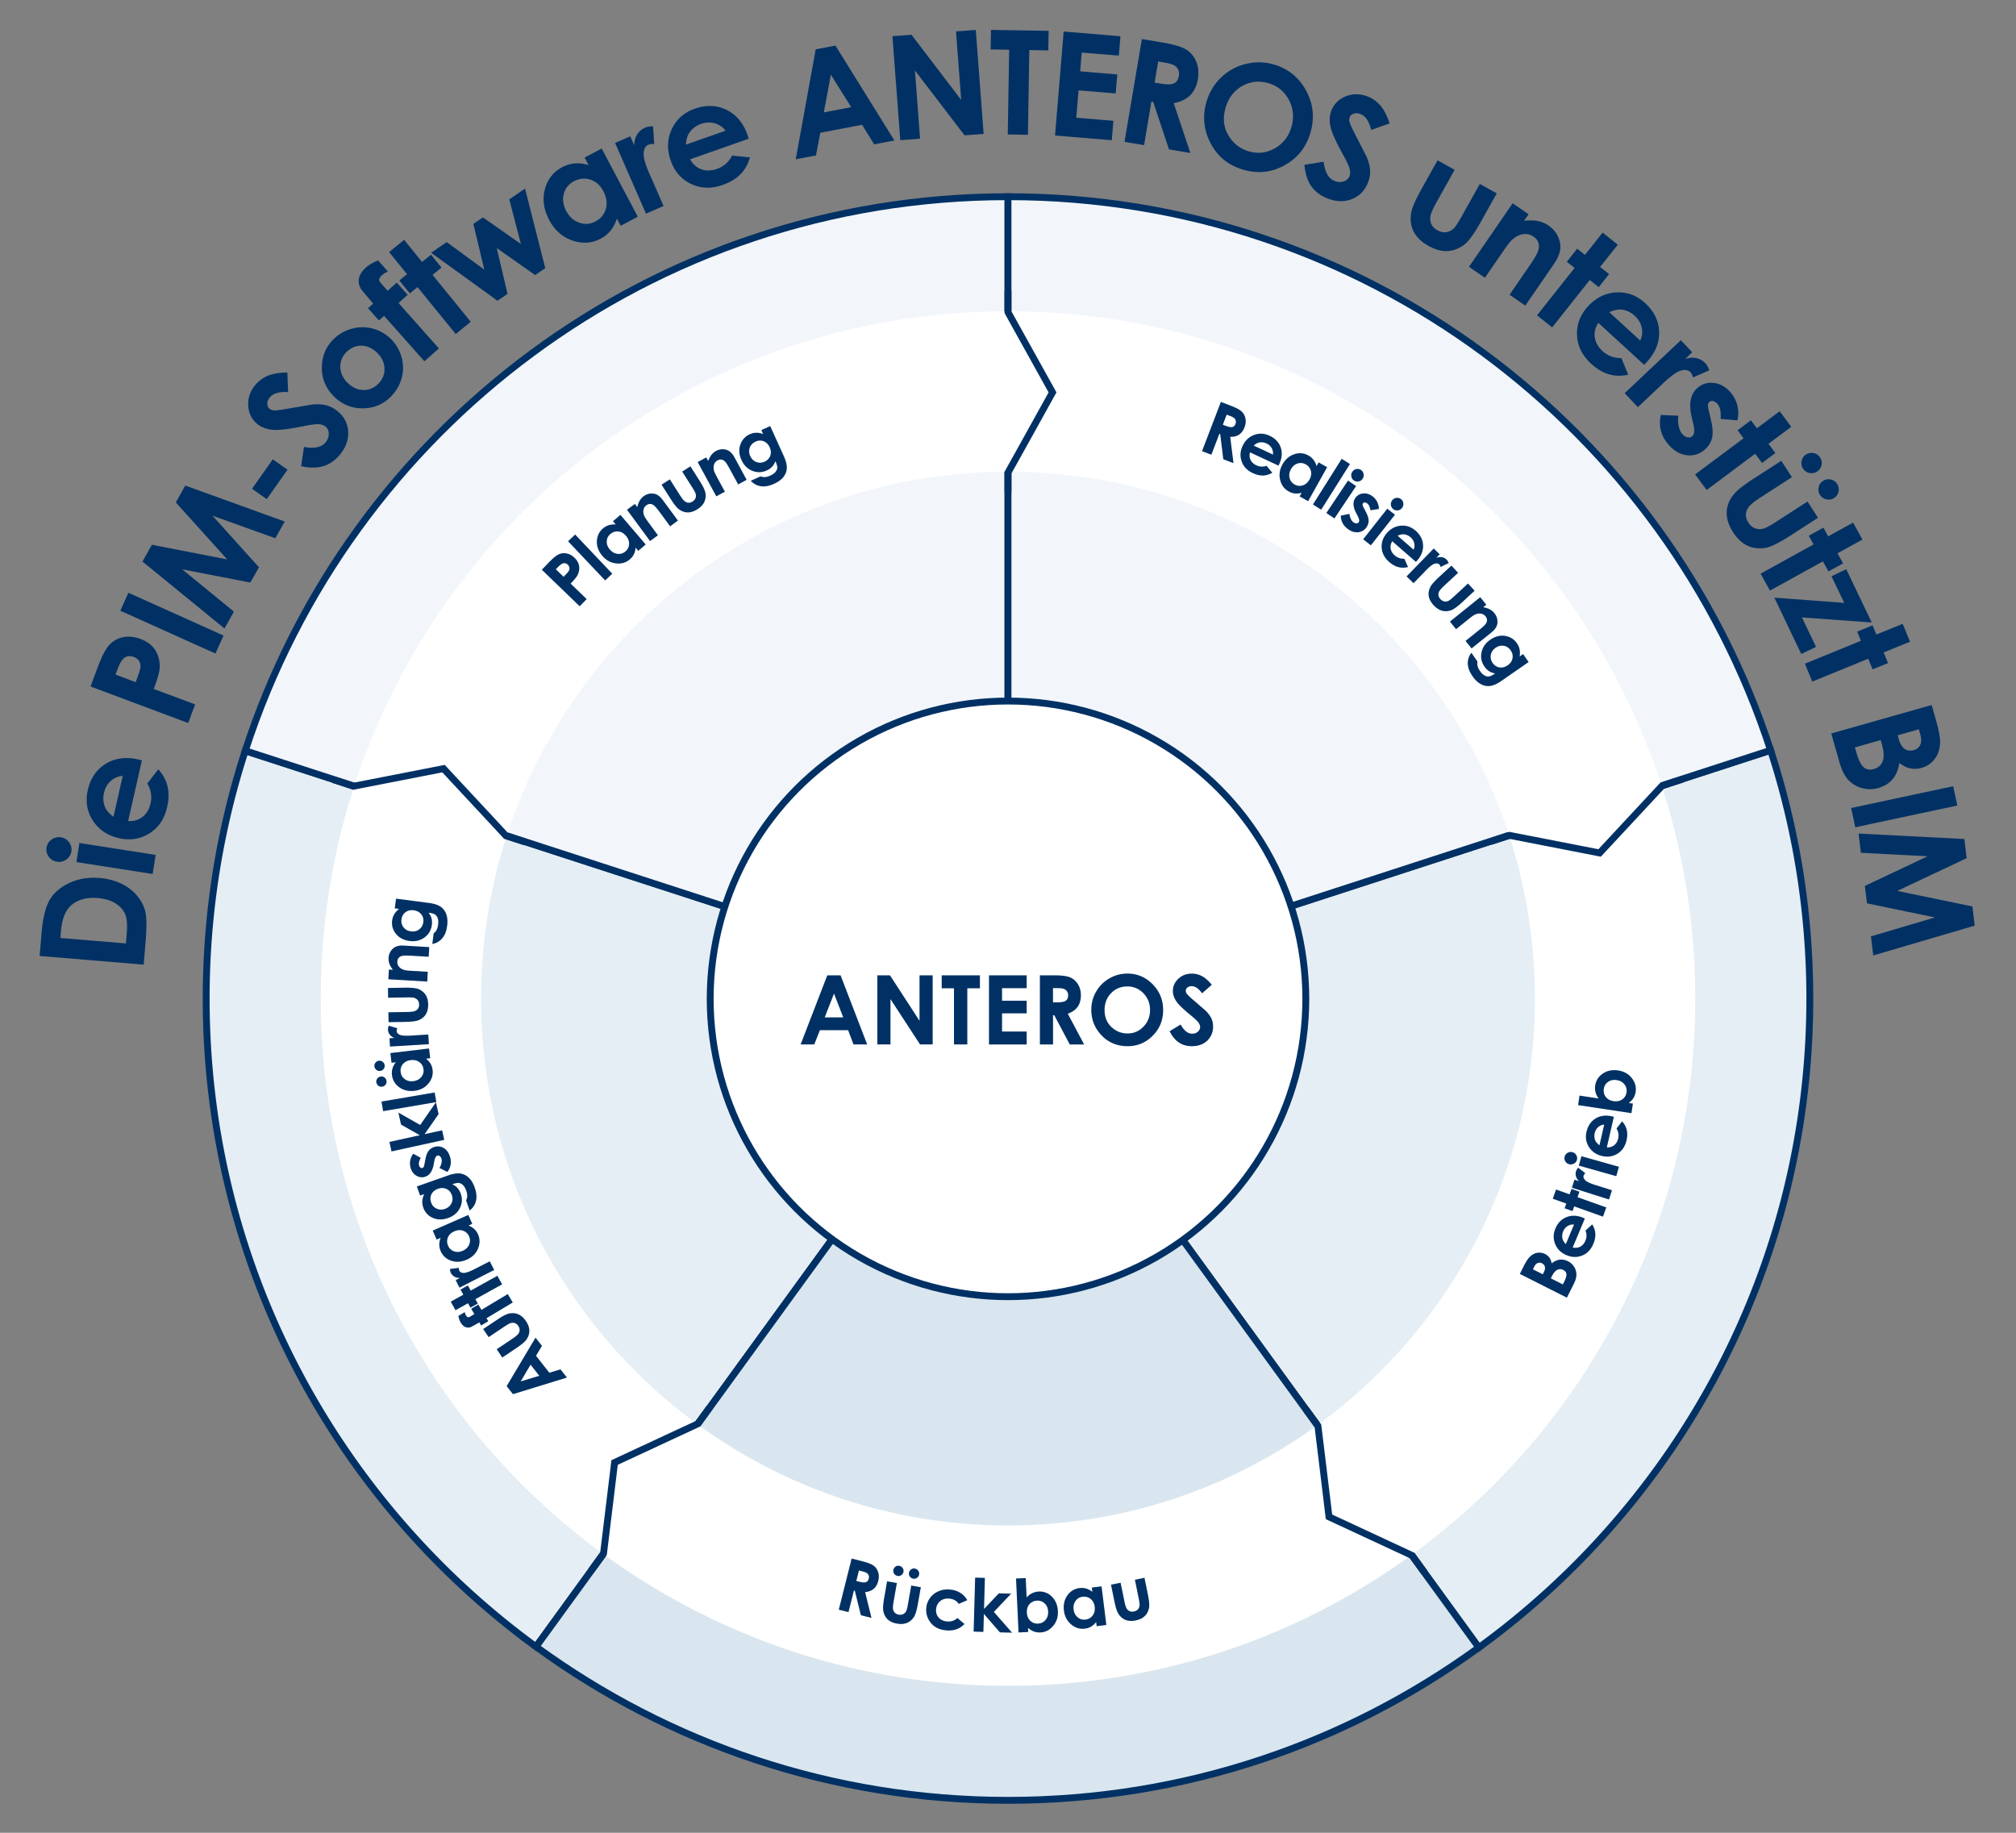 <svg xmlns="http://www.w3.org/2000/svg" width="440" height="400" xmlns:v="https://vecta.io/nano"><rect width="100%" height="100%" fill="#808080" stroke="none"/><style><![CDATA[.B{stroke:#013164}.C{stroke-width:1.5}.D{stroke-miterlimit:10}]]></style><path d="M185 217.93a34.85 34.85 0 0 1 1.71-10.81L53.53 163.85C48 180.88 45 199.05 45 217.93c0 58.14 28.36 109.64 71.99 141.47l82.29-113.26c-8.66-6.37-14.28-16.63-14.28-28.2zm70 0c0 11.69-5.73 22.03-14.53 28.38l82.29 113.27c43.77-31.81 72.24-83.4 72.24-141.65 0-18.91-3.01-37.12-8.56-54.18l-133.18 43.27c1.13 3.43 1.74 7.1 1.74 10.91z" fill="#e5eef4" class="B C D"/><path d="M240.47,246.31c-5.76,4.16-12.82,6.62-20.47,6.62s-14.92-2.53-20.72-6.8l-82.29,113.26c28.9,21.08,64.5,33.53,103.01,33.53s73.9-12.38,102.76-33.35l-82.29-113.27Z" fill="#d9e6ef" class="B C D"/><g fill="#f2f6fa" class="B C D"><path d="M186.71,207.13c4.55-14.04,17.73-24.19,33.29-24.19V42.93c-77.78,0-143.69,50.74-166.47,120.92l133.18,43.27Z"/><path d="M220 182.93c15.52 0 28.67 10.11 33.26 24.09l133.18-43.27C363.63 93.62 297.74 42.93 220 42.93v140z"/></g><circle cx="220" cy="218" r="65" fill="#fff" class="B C"/><path d="M180.55 212.86h2.91l5.8 15.08h-2.98l-1.18-3.11h-6.15l-1.23 3.11h-2.98l5.82-15.08zm1.47 4l-2.02 5.18h4.04l-2.01-5.18zm9.47-4h2.75l6.45 9.93v-9.93h2.87v15.08h-2.76l-6.45-9.89v9.89h-2.87v-15.08zm14.04 0h8.34v2.83h-2.75v12.25h-2.91v-12.25h-2.68v-2.83zm10.32 0h8.23v2.81h-5.38v2.73h5.38v2.76h-5.38v3.97h5.38v2.82h-8.23v-15.08zm11.1 0h3.04c1.67 0 2.85.15 3.56.45s1.27.79 1.71 1.48c.43.69.65 1.51.65 2.45 0 .99-.24 1.82-.71 2.49s-1.19 1.17-2.15 1.51l3.57 6.71h-3.14l-3.39-6.39h-.26v6.39h-2.87v-15.08zm2.87 5.9h.9c.91 0 1.54-.12 1.89-.36.34-.24.52-.64.52-1.19a1.46 1.46 0 0 0-.26-.86c-.17-.24-.4-.42-.69-.53s-.81-.16-1.57-.16h-.79v3.1zm16.24-6.28c2.13 0 3.97.77 5.5 2.32s2.3 3.43 2.3 5.65-.76 4.06-2.27 5.59-3.35 2.29-5.52 2.29-4.15-.78-5.64-2.35-2.25-3.42-2.25-5.58c0-1.44.35-2.77 1.05-3.98a7.8 7.8 0 0 1 2.88-2.88c1.22-.71 2.54-1.06 3.94-1.06zm-.03 2.81c-1.4 0-2.57.49-3.52 1.46s-1.43 2.21-1.43 3.7c0 1.67.6 2.99 1.8 3.96a4.92 4.92 0 0 0 3.2 1.14c1.36 0 2.52-.49 3.48-1.48s1.44-2.2 1.44-3.64-.48-2.65-1.45-3.65a4.69 4.69 0 0 0-3.52-1.49zm18.46-.38l-2.13 1.88c-.75-1.04-1.51-1.56-2.28-1.56-.38 0-.69.1-.92.3-.24.2-.36.43-.36.68s.09.49.26.72c.23.3.93.95 2.11 1.94l1.99 1.73c.58.59.99 1.15 1.24 1.69.24.54.36 1.12.36 1.76 0 1.24-.43 2.26-1.28 3.07s-1.97 1.21-3.35 1.21c-1.07 0-2.01-.26-2.81-.79s-1.48-1.35-2.05-2.48l2.41-1.46c.73 1.33 1.56 2 2.51 2 .49 0 .91-.14 1.24-.43s.5-.62.5-.99c0-.34-.13-.68-.38-1.03-.25-.34-.81-.86-1.67-1.57-1.64-1.34-2.71-2.37-3.18-3.1-.48-.73-.72-1.45-.72-2.18 0-1.05.4-1.94 1.2-2.69s1.78-1.12 2.95-1.12a4.64 4.64 0 0 1 2.15.52c.68.35 1.42.98 2.21 1.91z" fill="#013164"/><path d="M220 67.93c-82.85 0-150 67.15-150 150s67.15 150 150 150 150-67.15 150-150-67.15-150-150-150zm0 265c-63.51 0-115-51.48-115-115s51.48-115 115-115 115 51.48 115 115-51.48 115-115 115z" fill="#fff"/><g fill="#013164"><path d="M111.95 304.26l-1.37-1.74 6.3-10.58 1.41 1.79-1.3 2.17 2.9 3.69 2.44-.73 1.41 1.79-11.77 3.62zm1.7-2.77l4.05-1.23-1.9-2.42-2.15 3.64zm-4.04-5.23l-1.2-1.79 3.4-2.28c.66-.44 1.09-.8 1.29-1.06s.3-.54.31-.84c0-.3-.09-.59-.28-.89a1.52 1.52 0 0 0-.71-.61c-.28-.11-.59-.13-.93-.04-.25.06-.71.32-1.38.76l-3.46 2.32-1.19-1.77 2.99-2c1.23-.83 2.14-1.29 2.73-1.4.71-.13 1.37-.07 1.98.2s1.15.75 1.63 1.47c.52.77.77 1.52.74 2.23s-.28 1.37-.77 1.98c-.34.42-1.07 1.02-2.2 1.77l-2.94 1.97zm-4.61-7l-.39-.65-1.72.97c-.43.19-.85.21-1.26.07-.41-.15-.77-.49-1.08-1.01-.23-.38-.4-.86-.51-1.44l1.39-.83c.08.31.17.55.28.72.13.21.27.34.42.39.11.03.27-.02.48-.14l.92-.54-.69-1.16 1.55-.93.69 1.16 5.74-3.44 1.1 1.83-5.74 3.44.39.65-1.55.93zm-5.59-3.31l-1.03-1.87 2.74-1.52-.61-1.11 1.61-.89.61 1.11 5.83-3.23 1.03 1.87-5.83 3.23.53.96-1.61.89-.53-.96-2.74 1.52zm.87-4.93l-.83-1.63.95-.49c-.47.02-.87-.07-1.21-.27-.34-.19-.6-.46-.78-.81-.12-.25-.19-.54-.2-.87l1.94-.24c0 .28.04.49.11.64.15.29.46.45.92.46s1.23-.24 2.29-.78l.37-.19 3.06-1.56.96 1.89-7.58 3.86zm-4.98-10.49l-.86-1.95 7.78-3.42.86 1.95-.82.36c.53.22.96.49 1.29.8a3.47 3.47 0 0 1 .79 1.14c.44 1 .43 2.05-.02 3.12-.46 1.08-1.26 1.87-2.42 2.38-1.2.53-2.34.61-3.42.24a3.72 3.72 0 0 1-2.29-2.08c-.21-.47-.31-.94-.31-1.43s.09-.98.29-1.49l-.86.38zm2.5 1.35c.27.6.7 1.01 1.3 1.22s1.24.17 1.9-.12c.67-.3 1.14-.74 1.39-1.34.26-.6.25-1.19 0-1.79-.27-.61-.71-1.03-1.31-1.24-.6-.22-1.25-.17-1.94.13-.68.3-1.14.74-1.38 1.33s-.23 1.19.04 1.81zm-6.11-10.94l-.71-2 6.87-2.42c1.36-.48 2.45-.56 3.28-.24 1.12.43 1.94 1.38 2.46 2.85.28.79.41 1.48.4 2.09a3.69 3.69 0 0 1-.39 1.66c-.25.5-.62.94-1.1 1.31l-.78-2.22c.16-.28.24-.59.25-.94a3.44 3.44 0 0 0-.21-1.16c-.19-.54-.43-.95-.71-1.22s-.58-.43-.89-.47-.79.05-1.44.28c.48.23.86.51 1.15.84s.52.75.7 1.24c.38 1.08.31 2.12-.21 3.14s-1.37 1.73-2.56 2.15c-1.27.45-2.43.41-3.48-.1a3.69 3.69 0 0 1-1.94-2.18c-.16-.46-.23-.93-.21-1.4.03-.47.16-.98.4-1.53l-.88.31zm2.41 1.5c.22.63.62 1.08 1.19 1.34s1.18.28 1.82.06c.67-.24 1.14-.64 1.42-1.21s.31-1.18.08-1.82c-.22-.62-.61-1.07-1.17-1.32-.56-.26-1.18-.27-1.86-.03-.67.24-1.14.63-1.41 1.18s-.3 1.15-.07 1.8zm-3.9-10.65l1.63.91c-.37.66-.49 1.2-.37 1.62.06.23.16.4.3.5s.27.13.42.09a.46.46 0 0 0 .27-.21c.07-.11.14-.35.21-.72l.16-.86c.17-.9.41-1.56.74-1.97a2.54 2.54 0 0 1 1.3-.85c.73-.2 1.41-.11 2.04.29.64.4 1.08 1.04 1.33 1.94a3.53 3.53 0 0 1-.59 3.25l-1.73-.88a3.08 3.08 0 0 0 .44-1.04c.08-.37.09-.68.02-.93-.08-.27-.2-.47-.38-.6s-.35-.17-.52-.12c-.32.09-.54.47-.67 1.16l-.15.79c-.29 1.51-.94 2.41-1.94 2.69-.65.18-1.27.09-1.87-.28s-1.01-.94-1.23-1.72c-.15-.53-.17-1.06-.07-1.6.1-.53.32-1.03.67-1.47zm-4.75-.49l-.46-2.08 6.63-1.46-4.1-2.32-.57-2.62 4.76 2.7 3.44-4.95.57 2.59-3.05 4.37 3.83-.84.46 2.08-11.51 2.53zm-1.83-8.79l-.36-2.1 11.61-1.98.36 2.1-11.61 1.98zm-1.9-9.75c-.04-.31.04-.59.23-.83a1.1 1.1 0 0 1 .75-.42c.31-.04.59.04.83.23a1.1 1.1 0 0 1 .42.75 1.05 1.05 0 0 1-.23.82 1.1 1.1 0 0 1-.75.42 1.06 1.06 0 0 1-.82-.23 1.1 1.1 0 0 1-.42-.75zm.41 3.44c-.04-.31.04-.59.23-.83a1.1 1.1 0 0 1 .75-.42c.31-.04.59.04.83.23a1.1 1.1 0 0 1 .42.75 1.06 1.06 0 0 1-.23.82 1.1 1.1 0 0 1-.75.42 1.06 1.06 0 0 1-.82-.23 1.1 1.1 0 0 1-.42-.75zm3.32-4.25l-.25-2.12 8.44-1 .25 2.12-.89.11c.44.37.77.75 1 1.14a3.65 3.65 0 0 1 .42 1.32c.13 1.09-.18 2.08-.94 2.98s-1.76 1.42-3.01 1.57c-1.3.15-2.42-.11-3.34-.78s-1.45-1.56-1.58-2.66c-.06-.51-.02-.99.12-1.46s.38-.91.72-1.33l-.93.11zm2 2.02a2.14 2.14 0 0 0 .89 1.55c.51.38 1.13.53 1.86.44s1.3-.38 1.72-.87a2.14 2.14 0 0 0 .51-1.71c-.08-.67-.38-1.19-.89-1.57s-1.15-.53-1.9-.44c-.73.09-1.3.38-1.71.87-.4.49-.57 1.07-.49 1.74zm-2.33-5.55l-.11-1.82 1.07-.07c-.43-.17-.77-.41-1.01-.73a1.86 1.86 0 0 1-.39-1.06c-.02-.28.04-.57.17-.88l1.87.55c-.11.26-.16.47-.15.63.02.33.24.59.66.79s1.22.26 2.41.19l.41-.03 3.43-.21.13 2.11-8.48.52zm-.31-5.33l-.04-2.16 4.09-.07c.8-.01 1.35-.08 1.66-.19.31-.12.55-.29.71-.54.17-.25.25-.54.24-.9 0-.35-.1-.66-.27-.9-.17-.25-.43-.42-.76-.54-.25-.08-.77-.12-1.57-.11l-4.16.07-.03-2.13 3.6-.06c1.48-.02 2.5.08 3.05.3.67.28 1.19.69 1.55 1.24.37.55.56 1.26.57 2.12.01.93-.18 1.69-.59 2.27s-.98 1-1.72 1.24c-.51.17-1.45.27-2.81.3l-3.54.06zm-.05-9.36l.12-2.13.87.05c-.38-.51-.64-.96-.77-1.36-.14-.4-.19-.81-.17-1.22a2.89 2.89 0 0 1 1.01-2.09c.53-.46 1.28-.67 2.26-.61l5.61.33-.12 2.11-3.72-.22c-1.01-.06-1.69-.05-2.03.02s-.6.21-.79.43c-.19.21-.29.49-.31.82-.03.43.1.81.37 1.13.27.33.66.56 1.16.71.26.08.83.14 1.72.19l3.4.2-.12 2.13-8.49-.49zm1.4-15.49l.28-2.11 7.22.94c1.43.19 2.44.61 3.03 1.27.81.89 1.11 2.11.91 3.66-.11.83-.3 1.51-.58 2.04-.28.54-.65.97-1.1 1.31a3.64 3.64 0 0 1-1.57.67l.3-2.33c.26-.17.48-.42.64-.73s.27-.69.33-1.13c.07-.57.05-1.04-.08-1.41s-.33-.64-.59-.82-.73-.31-1.41-.4c.32.42.54.84.65 1.27s.13.9.06 1.42c-.15 1.13-.68 2.03-1.6 2.71-.92.67-2 .93-3.25.77-1.34-.18-2.36-.73-3.06-1.66-.64-.84-.89-1.79-.75-2.82.06-.49.21-.93.45-1.34s.58-.8 1.05-1.18l-.93-.12zm1.47 2.42c-.09.67.06 1.25.46 1.74.39.49.92.78 1.6.87.7.09 1.31-.05 1.81-.44.51-.39.8-.91.89-1.58.09-.66-.06-1.23-.45-1.71s-.93-.77-1.64-.87c-.7-.09-1.3.05-1.8.42-.49.37-.79.9-.88 1.57zm98.25 139.49l2.25.57c1.23.31 2.08.64 2.55.99s.79.82.98 1.41.2 1.23.02 1.93c-.18.73-.51 1.3-.99 1.71-.48.4-1.1.64-1.87.72l1.39 5.62-2.32-.58-1.32-5.35-.19-.05-1.19 4.72-2.12-.53 2.8-11.14zm1.02 4.89l.66.17c.67.17 1.16.2 1.46.08s.5-.38.6-.79a1.12 1.12 0 0 0-.03-.68c-.08-.21-.22-.38-.41-.51s-.57-.27-1.13-.41l-.58-.15-.58 2.29zm6.73.08l2.12.37-.71 4.03c-.14.78-.18 1.34-.13 1.66a1.42 1.42 0 0 0 .4.8c.21.21.49.35.84.41s.66.03.94-.09c.27-.12.5-.34.67-.64.13-.23.26-.73.4-1.52l.72-4.1 2.1.37-.63 3.55c-.26 1.46-.55 2.44-.88 2.94-.4.61-.9 1.04-1.51 1.29s-1.34.31-2.19.16c-.92-.16-1.62-.5-2.12-1.01-.49-.51-.79-1.15-.89-1.93-.07-.54 0-1.47.24-2.81l.61-3.49zm2.64-3.38c.31.05.55.21.73.46a1.07 1.07 0 0 1 .19.83c-.05.31-.21.55-.46.73a1.04 1.04 0 0 1-.84.18c-.3-.05-.54-.21-.72-.46s-.24-.53-.19-.84c.05-.3.21-.54.46-.72a1.07 1.07 0 0 1 .83-.19zm3.41.6c.31.05.55.21.73.46a1.07 1.07 0 0 1 .19.83c-.05.31-.21.55-.46.73a1.04 1.04 0 0 1-.84.18c-.3-.05-.54-.21-.72-.46a1.04 1.04 0 0 1-.18-.84c.05-.3.21-.54.46-.72a1.07 1.07 0 0 1 .83-.19zm11.44 6.9l-1.86.8c-.3-.38-.6-.65-.91-.82s-.68-.27-1.12-.32c-.79-.08-1.46.09-2 .52s-.84 1.01-.92 1.75c-.07.72.11 1.33.53 1.83.43.5 1.02.79 1.79.87.95.09 1.72-.16 2.31-.75l1.56 1.31c-1.02 1.09-2.36 1.55-4.02 1.39-1.49-.15-2.61-.7-3.36-1.67s-1.07-2.04-.96-3.22c.08-.82.36-1.55.84-2.2s1.1-1.13 1.88-1.46 1.61-.44 2.52-.35c.84.08 1.58.33 2.21.73a4.32 4.32 0 0 1 1.5 1.59zm1.71-4.93l2.13.06-.19 6.78 3.24-3.41 2.68.08-3.77 3.97 3.97 4.54-2.65-.07-3.5-4.02-.11 3.92-2.13-.06.33-11.78zm11.04.11l.2 4.21c.37-.4.77-.71 1.21-.92s.91-.33 1.42-.36a3.7 3.7 0 0 1 2.88 1.12c.81.8 1.25 1.86 1.31 3.17.06 1.26-.29 2.34-1.05 3.23s-1.69 1.36-2.79 1.41c-.49.02-.95-.04-1.38-.2-.43-.15-.86-.42-1.3-.8l.04.9-2.11.1-.55-11.77 2.11-.1zm2.47 4.92c-.67.03-1.22.29-1.64.76s-.61 1.09-.58 1.83c.04.75.28 1.35.75 1.8s1.03.65 1.7.62c.65-.03 1.19-.29 1.61-.79s.62-1.11.58-1.84c-.03-.73-.28-1.31-.74-1.76s-1.02-.65-1.69-.62zm11.96-2.86l2.12-.26 1.05 8.43-2.12.26-.11-.89c-.36.44-.74.78-1.14 1a3.37 3.37 0 0 1-1.32.43c-1.09.14-2.08-.17-2.98-.91-.9-.75-1.43-1.75-1.59-3-.16-1.3.09-2.42.75-3.35a3.72 3.72 0 0 1 2.65-1.6c.51-.06.99-.03 1.46.11s.91.37 1.34.71l-.12-.93zm-2.01 2.01c-.65.08-1.17.38-1.54.9s-.52 1.14-.43 1.86c.09.73.39 1.3.89 1.72s1.07.58 1.71.5c.66-.08 1.19-.38 1.57-.9s.52-1.15.43-1.9c-.09-.73-.39-1.3-.88-1.7s-1.08-.56-1.75-.47zm6.18-2.63l2.11-.43.82 4.01c.16.78.32 1.31.49 1.59s.39.48.66.6.58.14.93.07.63-.21.84-.43.34-.5.39-.84c.04-.26-.02-.78-.18-1.57l-.83-4.08 2.09-.43.72 3.53c.3 1.46.39 2.47.27 3.06-.15.71-.46 1.3-.93 1.76s-1.13.78-1.97.95c-.91.19-1.69.13-2.34-.16s-1.16-.78-1.54-1.46c-.27-.47-.54-1.37-.81-2.71l-.71-3.47zm23.98-258.15l2.16.83c1.19.45 1.99.88 2.41 1.29s.69.91.81 1.52.05 1.25-.21 1.92c-.27.71-.67 1.23-1.18 1.58s-1.17.51-1.94.49l.72 5.74-2.23-.85-.67-5.47-.19-.07-1.74 4.55-2.04-.78 4.11-10.73zm.44 4.98l.64.25c.65.25 1.13.33 1.44.26s.54-.31.69-.71c.09-.23.11-.46.05-.68-.05-.22-.17-.41-.34-.56s-.53-.33-1.08-.54l-.56-.21-.84 2.2zm12.15 8.93l-6.21-2.89c-.17.59-.13 1.14.11 1.64s.66.9 1.26 1.18a2.85 2.85 0 0 0 2.22.11l1.27 1.52c-.67.39-1.36.59-2.05.6-.7.01-1.43-.16-2.21-.53-1.21-.56-2.02-1.4-2.42-2.52-.41-1.12-.34-2.25.19-3.4.55-1.18 1.38-1.97 2.5-2.4 1.12-.42 2.25-.37 3.39.16 1.21.57 2.02 1.41 2.42 2.54s.3 2.33-.29 3.61l-.18.36zm-1.22-2.42c.07-.49-.02-.96-.27-1.4s-.62-.78-1.12-1.01c-.54-.25-1.08-.32-1.63-.21-.34.07-.74.29-1.17.67l4.19 1.95zm9.98 1.72l1.86 1.04-4.15 7.42-1.86-1.04.44-.78c-.56.14-1.06.19-1.51.13-.45-.05-.89-.2-1.32-.44-.96-.54-1.58-1.37-1.86-2.51-.28-1.13-.12-2.25.5-3.36.64-1.15 1.5-1.89 2.59-2.25a3.68 3.68 0 0 1 3.08.28c.44.25.81.57 1.11.95a3.83 3.83 0 0 1 .66 1.36l.46-.82zm-2.81.43c-.58-.32-1.17-.39-1.78-.19-.61.19-1.09.61-1.45 1.24-.36.64-.46 1.28-.3 1.91a2.19 2.19 0 0 0 1.08 1.42c.58.33 1.18.4 1.79.2.61-.19 1.1-.62 1.47-1.28.36-.64.46-1.28.3-1.89s-.54-1.09-1.12-1.42zm7.85-1.22l1.8 1.14-6.28 9.97-1.8-1.14 6.28-9.97zm1.37 4.76l1.77 1.19-4.73 7.07-1.77-1.19 4.73-7.07zm2.83-2.32c.31.21.5.5.57.87a1.37 1.37 0 0 1-.21 1.04 1.33 1.33 0 0 1-.87.59c-.37.08-.71.01-1.01-.19a1.28 1.28 0 0 1-.58-.88 1.35 1.35 0 0 1 .22-1.05c.21-.31.5-.5.86-.58.37-.07.71 0 1.02.2zm3.91 8.51l-1.84.29c-.12-.75-.36-1.25-.71-1.5-.19-.14-.38-.21-.54-.21a.44.44 0 0 0-.39.19c-.07.09-.09.2-.08.33s.11.36.28.69l.4.78c.43.81.64 1.48.64 2s-.17 1.01-.5 1.47a2.44 2.44 0 0 1-1.78 1.04c-.75.08-1.5-.15-2.25-.7-1-.73-1.52-1.7-1.55-2.92l1.9-.39c.03.38.13.75.29 1.09s.35.59.57.74c.23.17.45.24.67.24s.38-.08.48-.23c.19-.26.13-.71-.19-1.32l-.37-.71c-.71-1.37-.75-2.47-.14-3.32.4-.54.94-.86 1.64-.94s1.38.12 2.03.59a3.39 3.39 0 0 1 1.05 1.21c.25.48.38 1.01.39 1.57zm1.83-.06l1.68 1.32-5.26 6.68-1.68-1.32 5.26-6.68zm3-2.09a1.31 1.31 0 0 1 .5.92 1.34 1.34 0 0 1-.29 1.02c-.24.3-.54.47-.91.52s-.71-.04-1-.27c-.3-.23-.47-.54-.51-.92s.06-.72.3-1.03c.23-.29.53-.46.91-.51a1.33 1.33 0 0 1 1 .28zm3.25 13.7l-5.16-4.5c-.32.52-.44 1.06-.35 1.61s.39 1.05.89 1.48c.6.52 1.3.76 2.1.72l.8 1.82c-.76.18-1.47.19-2.14 0-.67-.18-1.33-.55-1.98-1.12-1-.88-1.55-1.91-1.63-3.09s.3-2.25 1.13-3.21c.85-.98 1.88-1.51 3.07-1.61s2.26.27 3.21 1.1c1.01.88 1.55 1.92 1.62 3.12s-.36 2.33-1.28 3.38l-.27.3zm-.5-2.67c.21-.45.25-.92.13-1.42s-.38-.92-.8-1.28c-.45-.39-.95-.61-1.51-.65-.35-.03-.79.08-1.31.32l3.49 3.04zm4.39-.26l1.31 1.28-.75.77c.44-.16.85-.21 1.24-.14a1.83 1.83 0 0 1 1 .52c.2.19.35.45.47.76l-1.76.85c-.09-.26-.2-.45-.31-.56-.24-.23-.58-.28-1.02-.14-.45.13-1.08.62-1.91 1.48l-.28.3-2.4 2.46-1.52-1.48 5.93-6.09zm3.86 3.74l1.46 1.58-3 2.78c-.58.54-.95.96-1.11 1.25-.15.29-.21.58-.17.88.04.29.18.57.42.83s.51.42.8.49.6.03.92-.1c.24-.1.65-.42 1.24-.97l3.06-2.83 1.45 1.57-2.64 2.45c-1.09 1.01-1.92 1.61-2.48 1.81-.68.24-1.35.28-1.99.11s-1.25-.57-1.84-1.2c-.63-.68-.99-1.38-1.08-2.08s.07-1.4.45-2.07c.27-.47.9-1.17 1.9-2.09l2.6-2.4zm6.28 6.88l1.34 1.66-.68.55c.62.12 1.12.28 1.49.49a3.27 3.27 0 0 1 .94.79c.53.66.75 1.4.66 2.22-.08.7-.5 1.35-1.26 1.97l-4.37 3.52-1.32-1.64 2.9-2.33c.79-.64 1.29-1.09 1.49-1.37s.3-.56.29-.85c0-.29-.11-.56-.32-.82a1.56 1.56 0 0 0-1.03-.59c-.42-.06-.86.02-1.34.25-.25.12-.71.45-1.4 1.01l-2.66 2.14-1.34-1.66 6.62-5.33zm9.36 12.42l1.21 1.75-5.98 4.15c-1.18.82-2.22 1.18-3.1 1.09-1.2-.12-2.24-.82-3.13-2.1-.47-.68-.79-1.32-.94-1.9-.15-.59-.17-1.15-.06-1.71.11-.55.35-1.07.72-1.55l1.34 1.93c-.08.31-.07.63.01.97.09.34.26.69.51 1.06.33.47.66.8 1.01.99.34.19.67.26.99.21.31-.04.75-.26 1.32-.65-.52-.09-.97-.26-1.34-.51s-.7-.58-1-1.01c-.65-.94-.86-1.96-.63-3.08s.86-2.03 1.9-2.75c1.11-.77 2.24-1.04 3.38-.82a3.73 3.73 0 0 1 2.45 1.59c.28.4.47.83.57 1.29s.11.99.02 1.58l.77-.53zm-2.72-.81c-.38-.55-.88-.88-1.5-.98s-1.21.04-1.77.43c-.58.4-.93.92-1.05 1.54s.02 1.22.4 1.77c.38.54.87.87 1.48.97s1.21-.05 1.8-.46c.58-.4.93-.91 1.05-1.52s-.02-1.19-.41-1.75zm12.27 141.28l-10.26-5.18.81-1.61c.47-.94.88-1.59 1.22-1.96.47-.53 1.02-.87 1.65-1.01.62-.14 1.24-.06 1.84.24.39.2.7.46.94.78.24.33.4.75.49 1.26.61-.48 1.2-.75 1.79-.81.58-.07 1.18.05 1.78.35a3.24 3.24 0 0 1 1.35 1.24c.32.53.48 1.1.48 1.69s-.21 1.3-.63 2.13l-1.45 2.88zm-7.41-6.19l2.16 1.09.22-.43c.24-.48.32-.88.24-1.21s-.3-.58-.64-.76c-.32-.16-.63-.18-.93-.06s-.56.41-.79.86l-.25.5zm3.91 1.97l2.63 1.33.25-.49c.41-.81.58-1.41.52-1.79-.06-.39-.29-.68-.68-.87a1.42 1.42 0 0 0-1.3-.03c-.42.2-.83.69-1.22 1.46l-.2.41zm7.43-13.05l-2.65 6.32c.6.14 1.14.08 1.64-.17.5-.26.87-.69 1.13-1.31.31-.73.32-1.47.02-2.22l1.47-1.33c.41.66.64 1.33.68 2.03.04.69-.11 1.44-.44 2.23-.52 1.23-1.32 2.07-2.42 2.52s-2.23.43-3.4-.06c-1.2-.5-2.03-1.3-2.49-2.41s-.46-2.23.03-3.4c.52-1.23 1.33-2.07 2.45-2.51 1.11-.44 2.32-.39 3.62.15l.37.17zm-2.37 1.32a2.16 2.16 0 0 0-1.39.32 2.42 2.42 0 0 0-.97 1.16c-.23.55-.28 1.09-.14 1.64.08.34.32.72.71 1.15l1.79-4.26zm-4.63-5.64l.72-2.01 2.95 1.05.43-1.19 1.73.62-.43 1.19 6.28 2.24-.72 2.01-6.28-2.24-.37 1.03-1.73-.62.37-1.03-2.95-1.05zm4.18-2.41l.55-1.74 1.02.32c-.34-.32-.57-.66-.68-1.04s-.1-.75.01-1.13c.08-.26.24-.52.47-.76l1.55 1.19c-.19.2-.32.38-.37.53-.1.31.01.64.33.98s1.04.69 2.18 1.05l.4.12 3.28 1.04-.64 2.02-8.1-2.57zm-1.58-6.8a1.33 1.33 0 0 1 .65-.82 1.35 1.35 0 0 1 1.06-.12c.37.1.64.32.83.65s.23.67.13 1.02c-.1.37-.32.64-.66.82a1.42 1.42 0 0 1-1.07.12 1.35 1.35 0 0 1-.82-.64c-.19-.32-.22-.67-.12-1.03zm3.08 1.98l.58-2.05 8.18 2.31-.58 2.05-8.18-2.31z"/><path d="M352.23 243.73l-1.53 6.68c.61.04 1.14-.11 1.58-.45s.74-.83.89-1.48a2.81 2.81 0 0 0-.36-2.19l1.22-1.56c.52.58.86 1.21 1.02 1.88.16.68.14 1.43-.05 2.27-.3 1.3-.95 2.27-1.96 2.9s-2.13.8-3.36.52c-1.26-.29-2.22-.94-2.87-1.94-.65-1.01-.83-2.12-.55-3.35.3-1.3.96-2.27 1.98-2.9s2.22-.78 3.59-.47l.39.1zm-2.11 1.71c-.49.03-.93.22-1.31.55-.38.34-.63.77-.76 1.31-.13.58-.09 1.13.14 1.64.14.32.44.66.9 1.01l1.03-4.51zm-5.39-6.33l4.17.63c-.32-.44-.55-.89-.67-1.37-.12-.47-.15-.96-.07-1.46.17-1.1.72-1.97 1.67-2.61.94-.64 2.07-.87 3.36-.67 1.25.19 2.24.74 2.96 1.66s1 1.92.84 3.01c-.07.48-.23.92-.46 1.31-.24.39-.58.76-1.03 1.12l.89.13-.32 2.09-11.65-1.76.32-2.09zm5.31-1.47c-.1.67.04 1.25.43 1.76s.95.81 1.68.92c.75.11 1.38-.01 1.91-.38s.84-.88.94-1.55c.1-.64-.06-1.22-.46-1.73s-.97-.82-1.69-.93-1.34.02-1.87.38-.84.88-.94 1.53zm-231.78-113.3l1.61-1.67c.87-.9 1.58-1.47 2.13-1.71s1.13-.29 1.72-.16c.6.13 1.15.44 1.68.95.58.56.91 1.17 1 1.84s-.04 1.34-.39 2c-.21.39-.7.98-1.47 1.78l3.5 3.38-1.52 1.57-8.27-7.98zm4.75 1.54l.48-.5c.38-.39.62-.69.71-.9s.12-.42.07-.63c-.04-.21-.16-.41-.34-.59-.32-.31-.67-.41-1.06-.3-.28.08-.66.36-1.13.84l-.43.44 1.7 1.64zm.97-7.75l1.55-1.47 8.1 8.55-1.55 1.47-8.1-8.55zm9.81-4.38l1.62-1.38 5.52 6.46-1.62 1.39-.58-.68c-.06.57-.19 1.06-.4 1.46a3.43 3.43 0 0 1-.87 1.08c-.83.71-1.83 1.01-3 .88-1.16-.13-2.15-.67-2.98-1.63-.85-1-1.26-2.07-1.21-3.21s.49-2.07 1.33-2.79c.39-.33.81-.57 1.28-.71s.97-.19 1.51-.15l-.61-.71zm-.57 2.79c-.5.43-.77.96-.79 1.6-.03.64.19 1.23.67 1.79s1.04.87 1.68.95a2.17 2.17 0 0 0 1.71-.52c.51-.44.78-.97.81-1.61s-.2-1.25-.69-1.82c-.48-.56-1.04-.87-1.67-.94-.63-.06-1.21.13-1.72.56zm3.63-5.29l1.72-1.27.52.7c.15-.61.33-1.1.55-1.46s.5-.66.83-.91c.68-.5 1.43-.69 2.25-.56.69.11 1.33.56 1.91 1.35l3.33 4.52-1.7 1.25-2.21-3c-.6-.82-1.04-1.33-1.31-1.55-.27-.21-.55-.32-.83-.33-.29 0-.56.09-.83.29-.35.26-.56.59-.64 1.01s-.01.86.19 1.35c.11.25.42.73.95 1.44l2.02 2.75-1.72 1.26-5.04-6.84zm7.53-5.47l1.82-1.16 2.2 3.46c.43.67.77 1.11 1.03 1.31s.54.31.83.33c.3.01.59-.07.89-.26s.51-.42.63-.7.14-.58.07-.93c-.06-.25-.3-.72-.73-1.4l-2.23-3.51 1.8-1.14 1.93 3.04c.8 1.25 1.24 2.17 1.34 2.76a3.34 3.34 0 0 1-.24 1.97c-.28.6-.78 1.13-1.51 1.59-.79.5-1.54.73-2.24.69-.71-.04-1.36-.32-1.96-.82-.42-.35-.99-1.09-1.72-2.24l-1.9-2.99zm7.88-4.93l1.88-1.02.42.77c.23-.59.48-1.05.75-1.38s.58-.59.95-.79c.74-.4 1.51-.49 2.31-.25.67.2 1.24.74 1.71 1.6l2.68 4.94-1.85 1.01-1.78-3.27c-.48-.89-.85-1.46-1.08-1.71-.24-.25-.5-.4-.78-.44-.28-.05-.57.01-.86.17-.38.21-.63.51-.77.91-.13.4-.13.85 0 1.36.07.26.32.78.74 1.56l1.63 3-1.87 1.02-4.06-7.47zm13.9-6.98l1.94-.88 3 6.63c.59 1.31.77 2.39.52 3.25-.33 1.16-1.21 2.05-2.63 2.7-.76.34-1.44.54-2.04.58s-1.17-.04-1.69-.24c-.52-.21-.99-.53-1.4-.98l2.14-.97c.29.13.61.19.96.16.35-.02.73-.13 1.14-.31.52-.24.91-.51 1.15-.81.25-.31.38-.62.39-.93.01-.32-.12-.79-.4-1.41-.19.5-.43.9-.74 1.22s-.7.59-1.17.8a3.86 3.86 0 0 1-3.14.07c-1.05-.42-1.84-1.21-2.36-2.36-.56-1.23-.62-2.39-.2-3.48a3.74 3.74 0 0 1 2-2.13c.45-.2.9-.31 1.37-.33s.99.07 1.56.27l-.39-.85zm-1.28 2.53c-.61.28-1.02.71-1.24 1.3s-.18 1.2.1 1.82c.29.65.74 1.08 1.33 1.31.6.23 1.2.2 1.82-.08.6-.27 1.01-.7 1.22-1.28s.17-1.2-.13-1.85c-.29-.65-.73-1.08-1.3-1.31s-1.18-.2-1.8.08zM8.65 208.65l.43-5.12c.28-3.3.89-5.71 1.84-7.25s2.39-2.74 4.32-3.63c1.93-.88 4.12-1.22 6.58-1.02 1.75.15 3.33.57 4.75 1.27s2.57 1.61 3.45 2.71 1.46 2.27 1.73 3.49.28 3.3.04 6.24l-.43 5.19-22.69-1.89zm4.52-3.94l14.31 1.19.17-2c.17-1.97.06-3.42-.32-4.35s-1.08-1.72-2.1-2.37-2.32-1.05-3.88-1.18c-2.41-.2-4.33.32-5.77 1.55-1.29 1.11-2.05 3.01-2.28 5.7l-.12 1.46zm-3.01-19.72a2.58 2.58 0 0 1 1.09-1.76c.61-.44 1.3-.6 2.05-.48.74.12 1.34.47 1.78 1.08.44.6.61 1.26.5 1.98a2.59 2.59 0 0 1-1.1 1.77c-.62.44-1.31.6-2.07.48a2.59 2.59 0 0 1-1.76-1.07c-.44-.6-.6-1.26-.49-2zm6.52 3.16l.65-4.17 16.64 2.6-.65 4.17-16.64-2.6zm14.29-22.2l-3 13.24c1.21.07 2.25-.23 3.13-.9s1.46-1.66 1.75-2.94a5.62 5.62 0 0 0-.72-4.34l2.42-3.1c1.03 1.14 1.71 2.39 2.02 3.73s.29 2.84-.09 4.5c-.58 2.58-1.87 4.49-3.86 5.74s-4.21 1.6-6.66 1.05c-2.51-.57-4.4-1.85-5.69-3.84s-1.66-4.2-1.11-6.64c.58-2.59 1.89-4.5 3.91-5.75s4.39-1.56 7.11-.95l.78.19zm-4.18 3.39c-.98.06-1.84.43-2.6 1.1s-1.25 1.54-1.49 2.59c-.26 1.15-.17 2.23.28 3.24.28.64.87 1.3 1.79 1.99l2.02-8.94zm-7.03-19.53l1.61-4.3c.87-2.33 1.72-3.93 2.53-4.8.82-.87 1.81-1.42 3-1.65s2.45-.1 3.79.4c1.49.56 2.58 1.41 3.27 2.56s.99 2.46.87 3.94c-.07.87-.49 2.33-1.27 4.4l9.03 3.38-1.52 4.06-21.32-7.98zm9.85-.94l.48-1.29c.38-1.01.57-1.75.57-2.2a2.06 2.06 0 0 0-.37-1.21c-.25-.35-.61-.62-1.09-.79-.82-.31-1.54-.21-2.16.28-.45.36-.92 1.17-1.39 2.42l-.43 1.15 4.38 1.64zm-3.35-15.58l1.77-3.92 20.76 9.34-1.77 3.92-20.76-9.34zm4.83-10.72l2.07-3.68 16.43 3.2-11.22-12.44 2.07-3.68 21.71 7.85-2.06 3.65-13.72-4.93 10.15 11.27-1.88 3.33-14.88-2.89 11.3 9.24-2.07 3.68-17.9-14.62zm23.92-15.9l4.53-6.43 3.21 2.27-4.53 6.43-3.21-2.27zm7.71-25.38l.16 4.28c-1.93-.12-3.26.27-4 1.17-.36.44-.54.9-.53 1.37s.16.83.45 1.07a1.82 1.82 0 0 0 1.08.39c.57.02 2-.19 4.28-.61l3.93-.67c1.24-.12 2.29-.06 3.15.17s1.66.65 2.4 1.25c1.45 1.18 2.23 2.66 2.35 4.43s-.47 3.46-1.79 5.07c-1.03 1.25-2.23 2.1-3.61 2.52s-3 .43-4.86.02l.61-4.21c2.25.43 3.83.09 4.73-1.02.47-.58.7-1.2.68-1.86-.01-.67-.24-1.18-.68-1.54-.4-.33-.92-.51-1.56-.54s-1.79.12-3.43.46c-3.14.64-5.36.89-6.67.75s-2.39-.55-3.23-1.24c-1.22-1-1.89-2.32-2-3.97s.39-3.15 1.51-4.52c.72-.88 1.61-1.55 2.67-2.01s2.51-.72 4.34-.76zm9.98-7.15a8.86 8.86 0 0 1 3.98-2.37c1.55-.44 3.08-.47 4.6-.08s2.85 1.14 3.98 2.24a8.83 8.83 0 0 1 2.36 3.96c.44 1.53.46 3.06.06 4.57s-1.17 2.86-2.31 4.04c-1.69 1.73-3.74 2.6-6.17 2.62-2.42.02-4.51-.83-6.27-2.55-1.88-1.84-2.77-4.06-2.68-6.67.09-2.28.9-4.2 2.44-5.77zm2.89 2.73c-.92.94-1.36 2.04-1.31 3.3s.57 2.39 1.59 3.39c1.05 1.02 2.2 1.54 3.45 1.56s2.34-.45 3.27-1.39c.92-.95 1.37-2.05 1.32-3.32-.04-1.27-.58-2.41-1.61-3.42s-2.17-1.52-3.42-1.54c-1.25-.01-2.34.46-3.28 1.42zm4.73-9.61l1.12-1-2.52-3c-.53-.77-.73-1.58-.59-2.42.14-.85.66-1.67 1.57-2.48.66-.58 1.53-1.09 2.62-1.52l2.14 2.41c-.57.27-1 .54-1.3.8-.37.33-.57.65-.6.95-.02.23.13.52.45.88l1.39 1.58 2-1.78 2.38 2.67-2 1.78 8.81 9.91-3.16 2.81-8.81-9.91-1.12 1-2.38-2.67zm4.6-12.24l3.28-2.67 3.92 4.82 1.95-1.58 2.29 2.82-1.95 1.58 8.33 10.24-3.28 2.67-8.33-10.24-1.68 1.37-2.29-2.82 1.68-1.37-3.92-4.82zm9.16.15l3.42-2.33 8.2 6-2.39-9.97 2.09-1.43 8.29 5.81-2.54-9.74 3.44-2.35 4.42 17.37-2.21 1.51-8.38-5.9 2.35 10.01-2.19 1.49-14.5-10.49zm33.51-20.77l3.73-1.98 7.88 14.88-3.73 1.98-.83-1.57c-.36 1.08-.83 1.97-1.4 2.66s-1.29 1.27-2.14 1.72c-1.92 1.02-3.98 1.15-6.17.4s-3.88-2.23-5.05-4.45c-1.22-2.3-1.54-4.54-.96-6.73s1.84-3.79 3.78-4.82c.89-.47 1.82-.75 2.78-.83s1.95.05 2.98.37l-.87-1.64zm-2.3 5.14c-1.15.61-1.9 1.53-2.23 2.75s-.16 2.47.52 3.75c.68 1.29 1.63 2.14 2.85 2.56s2.39.33 3.53-.27c1.17-.62 1.93-1.54 2.27-2.77s.16-2.5-.54-3.82c-.69-1.29-1.63-2.14-2.83-2.53s-2.39-.28-3.57.35zm8.95-8.34l3.32-1.45.85 1.94c.02-.92.25-1.71.67-2.37s.99-1.14 1.7-1.45c.5-.22 1.08-.32 1.75-.29l.25 3.86c-.55-.03-.98.02-1.27.15-.6.26-.94.85-1.03 1.77s.34 2.45 1.28 4.61l.34.75 2.73 6.24-3.84 1.68-6.74-15.43zm29.19-.93l-12.81 4.5c.58 1.06 1.39 1.79 2.43 2.17s2.18.36 3.43-.08a5.59 5.59 0 0 0 3.29-2.91l3.91.4c-.42 1.48-1.11 2.71-2.08 3.69s-2.26 1.75-3.86 2.32c-2.49.88-4.8.8-6.92-.22s-3.6-2.71-4.43-5.08c-.85-2.42-.78-4.71.22-6.86s2.68-3.64 5.03-4.47c2.5-.88 4.82-.79 6.95.26s3.66 2.89 4.58 5.52l.25.76zm-5.09-1.74c-.57-.79-1.35-1.33-2.32-1.61s-1.97-.24-2.99.12c-1.11.39-1.98 1.04-2.6 1.96-.39.58-.64 1.43-.74 2.57l8.64-3.04zm19.68-17.76l4.32-.82 12.87 20.72-4.42.84-2.63-4.27-9.13 1.74-.94 4.95-4.42.84 4.36-24.01zm3.32 5.51l-1.54 8.25 5.98-1.14-4.45-7.11zm13.45-8.38l4.15-.31 10.84 14.21-1.13-14.94 4.32-.33 1.71 22.7-4.16.31-10.83-14.16 1.12 14.89-4.32.33-1.71-22.7zm21.5-1.37l12.58.2-.07 4.27-4.15-.07-.3 18.49-4.4-.07.3-18.49-4.04-.07.07-4.27zm15.86.35l12.39 1.03-.35 4.23-8.1-.67-.34 4.1 8.1.67-.35 4.15-8.1-.67-.5 5.97 8.1.67-.35 4.24-12.39-1.03 1.89-22.69zm17.05 1.64l4.53.76c2.48.42 4.21.94 5.19 1.56s1.7 1.5 2.17 2.63.58 2.41.35 3.81c-.25 1.48-.81 2.65-1.69 3.52-.87.87-2.07 1.44-3.58 1.71l3.63 10.88-4.67-.79-3.44-10.36-.39-.07-1.6 9.51-4.27-.72 3.79-22.45zm2.79 9.5l1.34.23c1.36.23 2.32.21 2.9-.06.57-.27.93-.82 1.07-1.65.08-.49.03-.94-.16-1.34s-.49-.72-.89-.95-1.17-.44-2.3-.63l-1.17-.2-.78 4.61zm25.99-3.95c3.1.88 5.45 2.76 7.04 5.63 1.59 2.88 1.93 5.93 1.02 9.15-.91 3.2-2.77 5.59-5.6 7.18s-5.81 1.94-8.95 1.05c-3.29-.93-5.7-2.84-7.23-5.73s-1.85-5.9-.97-9.03c.59-2.09 1.65-3.88 3.16-5.35s3.3-2.47 5.36-2.99 4.12-.5 6.17.08zm-1.2 4.07c-2.03-.58-3.93-.35-5.71.66-1.78 1.02-2.98 2.61-3.6 4.79-.69 2.42-.36 4.58.98 6.49 1.04 1.49 2.43 2.48 4.18 2.97 1.98.56 3.86.32 5.66-.71s2.99-2.6 3.59-4.69c.59-2.08.39-4.05-.6-5.89s-2.49-3.05-4.5-3.62zm26.52 8.79l-4.03 1.43c-.46-1.88-1.24-3.03-2.32-3.46-.53-.21-1.02-.24-1.46-.1-.45.15-.74.4-.89.75s-.16.74-.04 1.15c.16.55.78 1.85 1.86 3.9l1.82 3.55c.49 1.15.75 2.17.79 3.06s-.12 1.78-.48 2.67c-.69 1.73-1.87 2.93-3.52 3.58s-3.44.59-5.37-.18c-1.51-.6-2.67-1.5-3.49-2.68-.82-1.19-1.31-2.73-1.48-4.63l4.2-.68c.27 2.28 1.06 3.68 2.39 4.21.69.28 1.35.31 1.98.09s1.05-.58 1.26-1.11c.19-.48.21-1.03.04-1.65-.16-.62-.65-1.67-1.47-3.14-1.55-2.8-2.46-4.84-2.72-6.13s-.19-2.44.22-3.46c.59-1.46 1.65-2.5 3.19-3.1s3.13-.57 4.77.08c1.05.42 1.96 1.07 2.72 1.94s1.43 2.18 2.03 3.92zm10.45 8.05l3.73 2.09-3.96 7.08c-.77 1.38-1.21 2.39-1.32 3.03s-.04 1.23.21 1.76.69.97 1.3 1.31 1.22.49 1.81.44 1.15-.3 1.68-.76c.39-.34.97-1.2 1.75-2.59l4.03-7.2 3.69 2.06-3.48 6.23c-1.44 2.57-2.62 4.21-3.56 4.93-1.14.88-2.37 1.35-3.67 1.43-1.31.08-2.71-.3-4.19-1.13-1.61-.9-2.71-1.99-3.31-3.27-.59-1.28-.73-2.67-.41-4.19.21-1.05.97-2.75 2.29-5.1l3.42-6.12zm16.39 9.39l3.48 2.39-.98 1.42c1.25-.12 2.28-.09 3.1.09s1.57.5 2.24.96c1.38.95 2.21 2.23 2.51 3.85.25 1.37-.18 2.86-1.28 4.45l-6.3 9.17-3.44-2.37 4.18-6.08c1.14-1.66 1.82-2.81 2.04-3.45s.25-1.24.08-1.78-.53-.99-1.07-1.37c-.7-.48-1.47-.66-2.3-.54s-1.63.54-2.39 1.23c-.4.36-1.1 1.27-2.09 2.71l-3.83 5.57-3.48-2.39 9.54-13.88zm19.64 6.4l3.31 2.63-3.86 4.86 1.96 1.56-2.26 2.85-1.96-1.56-8.2 10.34-3.31-2.63 8.2-10.34-1.7-1.35 2.26-2.85 1.7 1.35 3.86-4.86zm9.06 28.86l-10-9.17c-.66 1.01-.92 2.07-.77 3.17s.71 2.09 1.68 2.98c1.16 1.07 2.54 1.58 4.12 1.53l1.49 3.64c-1.51.33-2.92.3-4.24-.1-1.32-.39-2.61-1.16-3.86-2.31-1.95-1.79-2.97-3.85-3.07-6.21-.1-2.35.7-4.45 2.4-6.3 1.74-1.89 3.79-2.91 6.16-3.04s4.47.65 6.31 2.33c1.95 1.79 2.97 3.88 3.05 6.25s-.83 4.59-2.71 6.64l-.56.58zm-.86-5.31c.43-.88.54-1.82.33-2.8-.21-.99-.71-1.85-1.51-2.58-.87-.8-1.85-1.25-2.95-1.37-.69-.07-1.56.11-2.62.56l6.75 6.19zm8.88-.07l2.48 2.64-1.54 1.45c.88-.29 1.7-.34 2.46-.17s1.41.54 1.94 1.11c.38.4.66.91.86 1.55l-3.55 1.54c-.16-.53-.35-.91-.57-1.14-.45-.47-1.12-.6-2.01-.37s-2.2 1.14-3.91 2.76l-.59.57-4.96 4.67-2.88-3.05 12.25-11.55zm12.35 17.5l-3.69-.32c.12-1.49-.09-2.57-.65-3.23-.31-.36-.62-.58-.95-.66s-.6-.02-.83.17c-.17.15-.28.35-.32.6s.03.74.21 1.47l.4 1.68c.43 1.77.52 3.15.27 4.15s-.8 1.87-1.67 2.59a4.86 4.86 0 0 1-3.93 1.14c-1.47-.2-2.8-1.01-3.99-2.42-1.58-1.88-2.1-4-1.57-6.36l3.84.17c-.12.75-.11 1.5.05 2.23.15.74.4 1.31.73 1.7.36.43.75.68 1.17.77s.77.02 1.04-.21c.5-.42.59-1.3.27-2.63l-.37-1.55c-.7-2.97-.26-5.12 1.32-6.44 1.02-.86 2.22-1.19 3.6-1.01s2.59.88 3.62 2.11c.7.84 1.18 1.78 1.43 2.83s.25 2.12 0 3.21zm9.21-1.99l2.53 3.39-4.97 3.71 1.5 2.01-2.91 2.18-1.5-2.01-10.58 7.9-2.53-3.39 10.58-7.9-1.3-1.74 2.91-2.18 1.3 1.74 4.97-3.71zm.35 10.8l2.32 3.59-6.81 4.4c-1.33.86-2.19 1.54-2.59 2.06s-.61 1.07-.64 1.66.15 1.18.53 1.77.85 1 1.39 1.23c.55.23 1.16.27 1.84.12.5-.12 1.42-.6 2.76-1.46l6.93-4.47 2.29 3.55-6 3.87c-2.47 1.59-4.29 2.49-5.45 2.69-1.42.24-2.72.09-3.92-.46s-2.25-1.53-3.17-2.96c-1-1.55-1.46-3.03-1.39-4.44s.61-2.7 1.6-3.89c.68-.83 2.15-1.98 4.41-3.44l5.89-3.8zm8.47-.71a2.13 2.13 0 0 1 .31 1.68c-.13.6-.45 1.06-.96 1.39a2.17 2.17 0 0 1-1.68.31c-.6-.13-1.07-.45-1.4-.97-.33-.51-.43-1.07-.3-1.67s.45-1.07.97-1.4c.51-.33 1.07-.43 1.67-.3s1.06.45 1.39.96zm3.72 5.76a2.13 2.13 0 0 1 .31 1.68c-.13.6-.45 1.06-.96 1.39a2.17 2.17 0 0 1-1.68.31c-.6-.13-1.07-.45-1.4-.97-.33-.51-.43-1.07-.3-1.67s.45-1.07.97-1.4c.51-.33 1.07-.43 1.67-.3s1.06.45 1.39.96zm3.48 8.45l2.04 3.7-5.43 3 1.21 2.2-3.19 1.76-1.21-2.2-11.56 6.38-2.04-3.7 11.56-6.38-1.05-1.9 3.19-1.76 1.05 1.9 5.43-3zm-1.49 10.17l5.56 11.63-15.23-1.11 3.08 6.44-3.23 1.54-5.87-12.29 15.25 1.14-2.78-5.81 3.23-1.54zm12.32 11.92l1.6 3.91-5.75 2.34.95 2.32-3.37 1.37-.95-2.32-12.22 4.99-1.6-3.91 12.22-4.99-.82-2.01 3.37-1.37.82 2.01 5.75-2.34zm-15.58 23.93l21.9-6.21.98 3.44c.57 2 .85 3.5.86 4.49.02 1.41-.32 2.64-1.05 3.68-.72 1.04-1.73 1.75-3.01 2.11-.83.24-1.64.27-2.42.12-.78-.16-1.58-.55-2.4-1.18-.25 1.51-.75 2.7-1.52 3.58s-1.79 1.5-3.07 1.87a6.44 6.44 0 0 1-3.64 0c-1.2-.35-2.18-.95-2.97-1.82s-1.43-2.18-1.93-3.95l-1.74-6.14zm10.77 1.45l-5.61 1.59.3 1.05c.49 1.73 1.04 2.84 1.65 3.32s1.33.6 2.16.36c.94-.27 1.59-.83 1.93-1.69.35-.86.29-2.11-.18-3.76l-.25-.87zm8.34-2.36l-4.62 1.31.26.91c.29 1.02.72 1.71 1.28 2.08.57.37 1.22.45 1.95.25.69-.19 1.16-.58 1.43-1.17.27-.58.27-1.35 0-2.31l-.31-1.08zm7.49 12.43l.9 4.21-22.27 4.75-.9-4.21 22.27-4.75zm2.44 11.51l.5 4.19-15.14 7.14 16.4 3.39.5 4.19-22.15 6.51-.5-4.16 13.98-4.14-14.85-3.08-.46-3.79 13.7-6.48-14.57-.76-.5-4.2 23.08 1.19z"/></g><path d="M325.32 183.67l4.15-1.35 4.36.85 15.29 2.99 11.49-12.35 2.15-2.31 4.42-1.43m-82.11 137.57l2.57 3.54.54 4.41 1.88 15.46 15.3 7.11 2.85 1.33 2.74 3.77m-196.36-159.5l-4.16-1.35-3.02-3.26-10.61-11.4-16.56 3.24-3.09.6-4.43-1.44M220 107.51v-4.37l2.16-3.88 7.56-13.62-8.19-14.74-1.53-2.76v-4.65m-65.14 243.72l-2.57 3.54-4.03 1.87-14.12 6.57-2.04 16.74-.38 3.13-2.74 3.77" fill="#fff" class="B C D"/></svg>